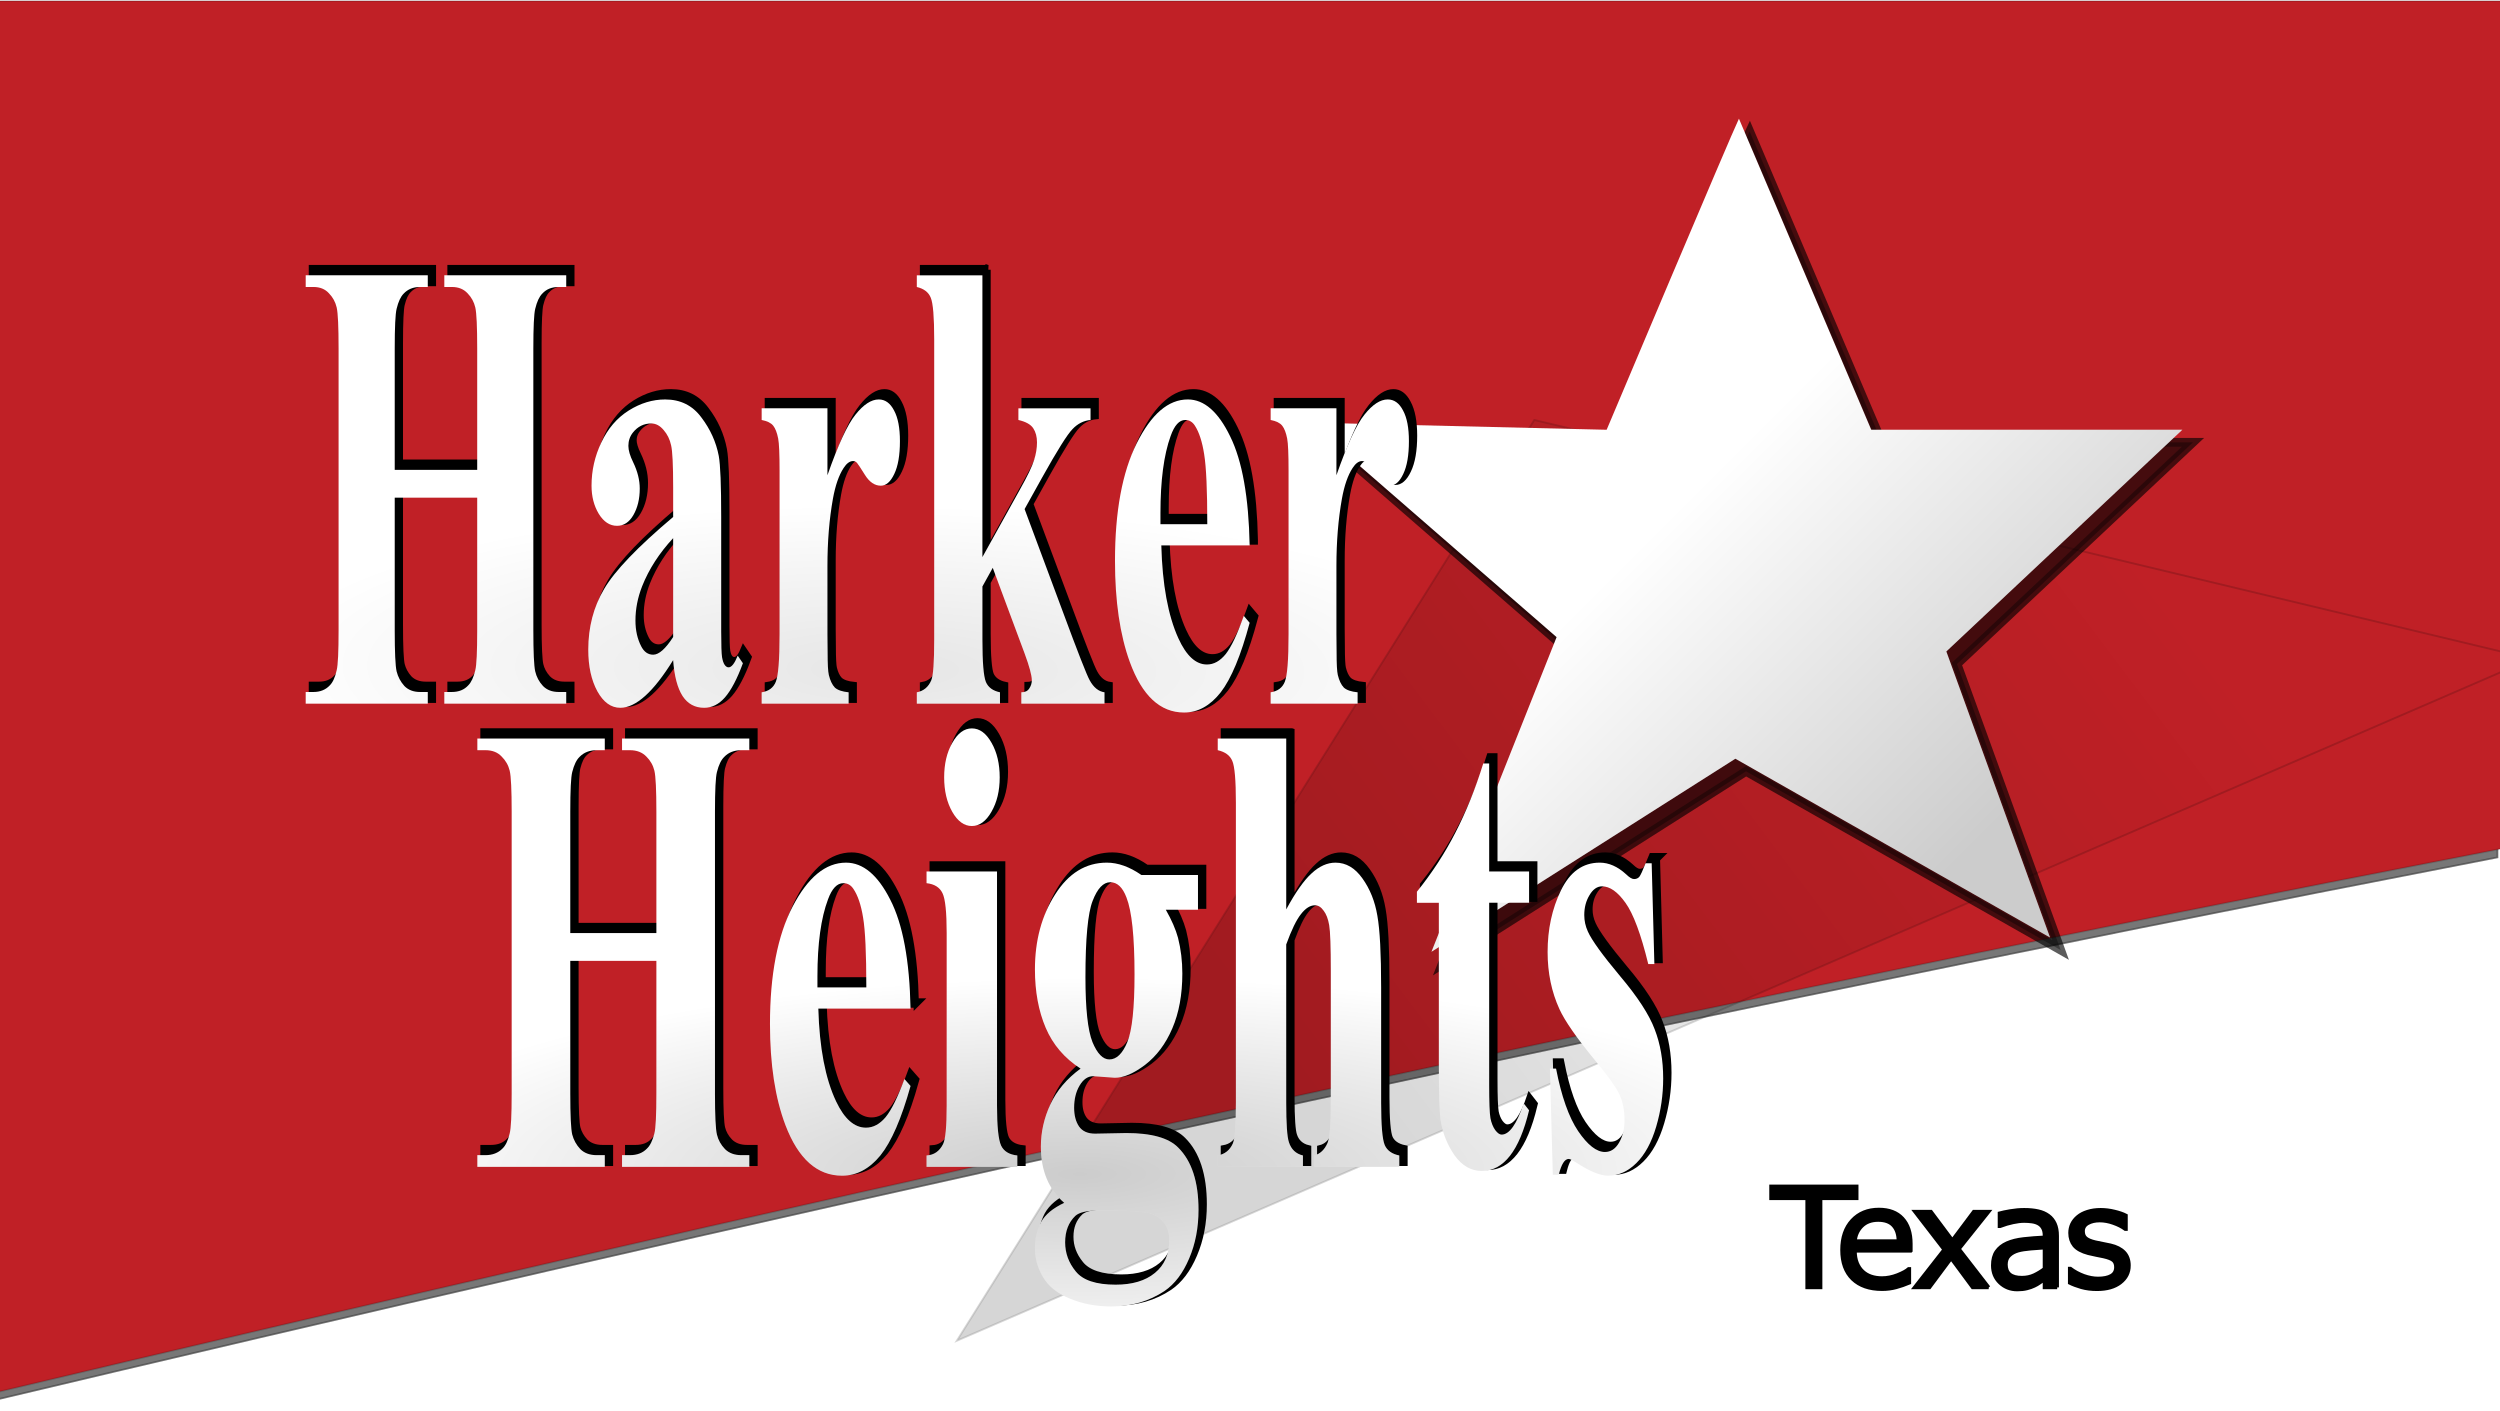 <?xml version="1.0" encoding="UTF-8" standalone="no"?>
<!-- Created with Inkscape (http://www.inkscape.org/) -->

<svg
   xmlns:osb="http://www.openswatchbook.org/uri/2009/osb"
   xmlns:dc="http://purl.org/dc/elements/1.1/"
   xmlns:cc="http://creativecommons.org/ns#"
   xmlns:rdf="http://www.w3.org/1999/02/22-rdf-syntax-ns#"
   xmlns:svg="http://www.w3.org/2000/svg"
   xmlns="http://www.w3.org/2000/svg"
   xmlns:xlink="http://www.w3.org/1999/xlink"
   xmlns:sodipodi="http://sodipodi.sourceforge.net/DTD/sodipodi-0.dtd"
   xmlns:inkscape="http://www.inkscape.org/namespaces/inkscape"
   width="1412.572"
   height="797.218"
   viewBox="0 0 1412.572 797.218"
   id="svg2"
   version="1.1"
   inkscape:version="0.91 r13725"
   sodipodi:docname="Flag of Harker Heights.svg">
  <defs
     id="defs4">
    <linearGradient
       id="linearGradient4284"
       inkscape:collect="always">
      <stop
         id="stop4286"
         offset="0"
         style="stop-color:#000000;stop-opacity:0.5" />
      <stop
         id="stop4288"
         offset="1"
         style="stop-color:#000000;stop-opacity:0;" />
    </linearGradient>
    <linearGradient
       id="linearGradient4271"
       osb:paint="solid">
      <stop
         style="stop-color:#000000;stop-opacity:1;"
         offset="0"
         id="stop4273" />
    </linearGradient>
    <linearGradient
       inkscape:collect="always"
       id="linearGradient4179">
      <stop
         style="stop-color:#000000;stop-opacity:1;"
         offset="0"
         id="stop4181" />
      <stop
         style="stop-color:#000000;stop-opacity:0;"
         offset="1"
         id="stop4183" />
    </linearGradient>
    <linearGradient
       inkscape:collect="always"
       xlink:href="#linearGradient4179"
       id="linearGradient4185"
       x1="-456.663"
       y1="403.583"
       x2="432.977"
       y2="403.583"
       gradientUnits="userSpaceOnUse" />
    <linearGradient
       inkscape:collect="always"
       xlink:href="#linearGradient4179"
       id="linearGradient4187"
       x1="-597.96"
       y1="176.472"
       x2="247.686"
       y2="176.472"
       gradientUnits="userSpaceOnUse" />
    <linearGradient
       inkscape:collect="always"
       xlink:href="#linearGradient4271"
       id="linearGradient4275"
       x1="-464.265"
       y1="403.583"
       x2="440.579"
       y2="403.583"
       gradientUnits="userSpaceOnUse" />
    <linearGradient
       inkscape:collect="always"
       xlink:href="#linearGradient4271"
       id="linearGradient4277"
       x1="-605.562"
       y1="176.472"
       x2="255.288"
       y2="176.472"
       gradientUnits="userSpaceOnUse" />
    <filter
       inkscape:collect="always"
       style="color-interpolation-filters:sRGB"
       id="filter4371"
       x="-0.018"
       width="1.036"
       y="-0.066"
       height="1.131">
      <feGaussianBlur
         inkscape:collect="always"
         stdDeviation="6.751"
         id="feGaussianBlur4373" />
    </filter>
    <filter
       inkscape:collect="always"
       style="color-interpolation-filters:sRGB"
       id="filter4375"
       x="-0.019"
       width="1.038"
       y="-0.089"
       height="1.178">
      <feGaussianBlur
         inkscape:collect="always"
         stdDeviation="6.751"
         id="feGaussianBlur4377" />
    </filter>
    <linearGradient
       inkscape:collect="always"
       xlink:href="#linearGradient4179"
       id="linearGradient4435"
       x1="84.972"
       y1="562.853"
       x2="496.26"
       y2="255.918"
       gradientUnits="userSpaceOnUse" />
    <filter
       inkscape:collect="always"
       style="color-interpolation-filters:sRGB"
       id="filter4489"
       x="-0.142"
       width="1.285"
       y="-0.173"
       height="1.345">
      <feGaussianBlur
         inkscape:collect="always"
         stdDeviation="34.865"
         id="feGaussianBlur4491" />
    </filter>
    <filter
       inkscape:collect="always"
       style="color-interpolation-filters:sRGB"
       id="filter4821"
       x="-0.059"
       width="1.117"
       y="-0.061"
       height="1.123">
      <feGaussianBlur
         inkscape:collect="always"
         stdDeviation="12.046"
         id="feGaussianBlur4823" />
    </filter>
    <filter
       inkscape:collect="always"
       style="color-interpolation-filters:sRGB"
       id="filter4829"
       x="-0.009"
       width="1.019"
       y="-0.017"
       height="1.033">
      <feGaussianBlur
         inkscape:collect="always"
         stdDeviation="5.519"
         id="feGaussianBlur4831" />
    </filter>
    <radialGradient
       inkscape:collect="always"
       xlink:href="#linearGradient4284"
       id="radialGradient3389"
       cx="-151.632"
       cy="623.978"
       fx="-151.632"
       fy="623.978"
       r="422.323"
       gradientTransform="matrix(1.14,0.005,-0.002,0.163,18.623,149.586)"
       gradientUnits="userSpaceOnUse" />
    <radialGradient
       inkscape:collect="always"
       xlink:href="#linearGradient4179"
       id="radialGradient4215"
       cx="979.039"
       cy="1056.957"
       fx="979.039"
       fy="1056.957"
       r="444.32"
       gradientTransform="matrix(-0.002,-0.189,1.265,-0.005,-1341.188,661.584)"
       gradientUnits="userSpaceOnUse" />
    <linearGradient
       inkscape:collect="always"
       xlink:href="#linearGradient4179"
       id="linearGradient4282"
       x1="130.635"
       y1="346.082"
       x2="-49.172"
       y2="166.274"
       gradientUnits="userSpaceOnUse"
       gradientTransform="translate(384.486,79.005)" />
    <radialGradient
       inkscape:collect="always"
       xlink:href="#linearGradient4284"
       id="radialGradient4536"
       gradientUnits="userSpaceOnUse"
       gradientTransform="matrix(1.14,0.005,-0.002,0.163,18.623,149.586)"
       cx="-151.632"
       cy="623.978"
       fx="-151.632"
       fy="623.978"
       r="422.323" />
    <radialGradient
       inkscape:collect="always"
       xlink:href="#linearGradient4284"
       id="radialGradient4538"
       gradientUnits="userSpaceOnUse"
       gradientTransform="matrix(1.14,0.005,-0.002,0.163,18.623,149.586)"
       cx="-151.632"
       cy="623.978"
       fx="-151.632"
       fy="623.978"
       r="422.323" />
    <radialGradient
       inkscape:collect="always"
       xlink:href="#linearGradient4284"
       id="radialGradient4540"
       gradientUnits="userSpaceOnUse"
       gradientTransform="matrix(1.14,0.005,-0.002,0.163,18.623,149.586)"
       cx="-151.632"
       cy="623.978"
       fx="-151.632"
       fy="623.978"
       r="422.323" />
    <radialGradient
       inkscape:collect="always"
       xlink:href="#linearGradient4284"
       id="radialGradient4542"
       gradientUnits="userSpaceOnUse"
       gradientTransform="matrix(1.14,0.005,-0.002,0.163,18.623,149.586)"
       cx="-151.632"
       cy="623.978"
       fx="-151.632"
       fy="623.978"
       r="422.323" />
    <radialGradient
       inkscape:collect="always"
       xlink:href="#linearGradient4284"
       id="radialGradient4544"
       gradientUnits="userSpaceOnUse"
       gradientTransform="matrix(1.14,0.005,-0.002,0.163,18.623,149.586)"
       cx="-151.632"
       cy="623.978"
       fx="-151.632"
       fy="623.978"
       r="422.323" />
    <radialGradient
       inkscape:collect="always"
       xlink:href="#linearGradient4284"
       id="radialGradient4546"
       gradientUnits="userSpaceOnUse"
       gradientTransform="matrix(1.14,0.005,-0.002,0.163,18.623,149.586)"
       cx="-151.632"
       cy="623.978"
       fx="-151.632"
       fy="623.978"
       r="422.323" />
    <radialGradient
       inkscape:collect="always"
       xlink:href="#linearGradient4179"
       id="radialGradient4548"
       gradientUnits="userSpaceOnUse"
       gradientTransform="matrix(-0.002,-0.189,1.265,-0.005,-1341.188,661.584)"
       cx="979.039"
       cy="1056.957"
       fx="979.039"
       fy="1056.957"
       r="444.32" />
    <radialGradient
       inkscape:collect="always"
       xlink:href="#linearGradient4179"
       id="radialGradient4550"
       gradientUnits="userSpaceOnUse"
       gradientTransform="matrix(-0.002,-0.189,1.265,-0.005,-1341.188,661.584)"
       cx="979.039"
       cy="1056.957"
       fx="979.039"
       fy="1056.957"
       r="444.32" />
    <radialGradient
       inkscape:collect="always"
       xlink:href="#linearGradient4179"
       id="radialGradient4552"
       gradientUnits="userSpaceOnUse"
       gradientTransform="matrix(-0.002,-0.189,1.265,-0.005,-1341.188,661.584)"
       cx="979.039"
       cy="1056.957"
       fx="979.039"
       fy="1056.957"
       r="444.32" />
    <radialGradient
       inkscape:collect="always"
       xlink:href="#linearGradient4179"
       id="radialGradient4554"
       gradientUnits="userSpaceOnUse"
       gradientTransform="matrix(-0.002,-0.189,1.265,-0.005,-1341.188,661.584)"
       cx="979.039"
       cy="1056.957"
       fx="979.039"
       fy="1056.957"
       r="444.32" />
    <radialGradient
       inkscape:collect="always"
       xlink:href="#linearGradient4179"
       id="radialGradient4556"
       gradientUnits="userSpaceOnUse"
       gradientTransform="matrix(-0.002,-0.189,1.265,-0.005,-1341.188,661.584)"
       cx="979.039"
       cy="1056.957"
       fx="979.039"
       fy="1056.957"
       r="444.32" />
    <radialGradient
       inkscape:collect="always"
       xlink:href="#linearGradient4179"
       id="radialGradient4558"
       gradientUnits="userSpaceOnUse"
       gradientTransform="matrix(-0.002,-0.189,1.265,-0.005,-1341.188,661.584)"
       cx="979.039"
       cy="1056.957"
       fx="979.039"
       fy="1056.957"
       r="444.32" />
    <radialGradient
       inkscape:collect="always"
       xlink:href="#linearGradient4179"
       id="radialGradient4560"
       gradientUnits="userSpaceOnUse"
       gradientTransform="matrix(-0.002,-0.189,1.265,-0.005,-1341.188,661.584)"
       cx="979.039"
       cy="1056.957"
       fx="979.039"
       fy="1056.957"
       r="444.32" />
  </defs>
  <sodipodi:namedview
     id="base"
     pagecolor="#ffffff"
     bordercolor="#666666"
     borderopacity="1.0"
     inkscape:pageopacity="0.0"
     inkscape:pageshadow="2"
     inkscape:zoom="0.70710678"
     inkscape:cx="809.42648"
     inkscape:cy="252.97316"
     inkscape:document-units="px"
     inkscape:current-layer="layer1"
     showgrid="false"
     showguides="false"
     inkscape:window-width="1920"
     inkscape:window-height="1137"
     inkscape:window-x="-8"
     inkscape:window-y="-8"
     inkscape:window-maximized="1"
     fit-margin-top="0"
     fit-margin-left="0"
     fit-margin-right="0"
     fit-margin-bottom="0"
     units="px" />
  <g
     inkscape:label="Base"
     inkscape:groupmode="layer"
     id="layer1"
     transform="translate(614.857,38.994)"
     style="display:inline">
    <rect
       style="opacity:1;fill:#ffffff;fill-opacity:1;stroke:none;stroke-width:5;stroke-miterlimit:4;stroke-dasharray:none;stroke-opacity:1"
       id="rect4534"
       width="1412.572"
       height="797.218"
       x="-614.857"
       y="-38.994" />
    <path
       inkscape:connector-curvature="0"
       style="opacity:0.73;fill:#000000;fill-opacity:1;fill-rule:evenodd;stroke:#000000;stroke-width:1px;stroke-linecap:butt;stroke-linejoin:miter;stroke-opacity:1;filter:url(#filter4829)"
       d="m -620.933,-32.508 0,796.082 C -200.437,661.49 247.665,558.205 790.639,450.796 l 0,-483.305 -1411.572,0 z"
       id="rect3347-4"
       transform="matrix(1.01,0,0,0.989,-2.284,-0.384)" />
    <path
       style="opacity:1;fill:#c02026;fill-opacity:1;fill-rule:evenodd;stroke:#000000;stroke-width:1px;stroke-linecap:butt;stroke-linejoin:miter;stroke-opacity:0.154"
       d="m -622.834,-38.467 0,787.584 C -198.099,648.123 254.519,545.94 802.967,439.679 l 0,-478.145 -1425.801,0 z"
       id="rect3347"
       inkscape:connector-curvature="0" />
    <path
       style="opacity:0.4;fill:url(#linearGradient4435);fill-opacity:1;fill-rule:evenodd;stroke:#000000;stroke-width:1px;stroke-linecap:butt;stroke-linejoin:miter;stroke-opacity:1;filter:url(#filter4489)"
       d="M 212.132,226.057 -88.893,710.931 731.946,351.844 Z"
       id="path4427"
       inkscape:connector-curvature="0"
       transform="matrix(1.084,0,0,1.073,22.135,-44.254)"
       sodipodi:nodetypes="cccc" />
    <g
       style="font-style:normal;font-weight:normal;font-size:78.533px;line-height:125%;font-family:sans-serif;letter-spacing:0px;word-spacing:0px;fill:#000000;fill-opacity:1;stroke:#000000;stroke-width:2;stroke-linecap:butt;stroke-linejoin:miter;stroke-miterlimit:4;stroke-dasharray:none;stroke-opacity:1"
       id="text3373"
       transform="translate(12,0)">
      <path
         d="m 422.231,638.09 -20.4,0 0,50.349 -7.593,0 0,-50.349 -20.4,0 0,-6.749 48.393,0 0,6.749 z"
         style="letter-spacing:-4px"
         id="path4319"
         inkscape:connector-curvature="0" />
      <path
         d="m 452.819,667.77 -31.559,0 q 0,3.95 1.189,6.902 1.189,2.914 3.259,4.793 1.994,1.841 4.717,2.761 2.761,0.92 6.059,0.92 4.371,0 8.781,-1.726 4.448,-1.764 6.327,-3.451 l 0.383,0 0,7.861 q -3.643,1.534 -7.439,2.569 -3.796,1.035 -7.976,1.035 -10.66,0 -16.642,-5.752 -5.982,-5.79 -5.982,-16.412 0,-10.507 5.714,-16.681 5.752,-6.174 15.108,-6.174 8.666,0 13.344,5.062 4.717,5.062 4.717,14.38 l 0,3.911 z m -7.017,-5.522 q -0.038,-5.675 -2.876,-8.781 -2.799,-3.106 -8.551,-3.106 -5.79,0 -9.241,3.413 -3.413,3.413 -3.873,8.475 l 24.542,0 z"
         style="letter-spacing:-4px"
         id="path4321"
         inkscape:connector-curvature="0" />
      <path
         d="m 496.828,688.439 -9.088,0 -12.156,-16.451 -12.232,16.451 -8.398,0 16.719,-21.359 -16.566,-21.474 9.088,0 12.079,16.182 12.117,-16.182 8.436,0 -16.834,21.09 16.834,21.742 z"
         style="letter-spacing:-4px"
         id="path4323"
         inkscape:connector-curvature="0" />
      <path
         d="m 535.508,688.439 -7.171,0 0,-4.563 q -0.959,0.652 -2.608,1.841 -1.611,1.15 -3.144,1.841 -1.802,0.882 -4.141,1.457 -2.339,0.614 -5.484,0.614 -5.79,0 -9.817,-3.835 -4.026,-3.835 -4.026,-9.778 0,-4.87 2.071,-7.861 2.109,-3.029 5.982,-4.755 3.911,-1.726 9.395,-2.339 5.484,-0.614 11.772,-0.92 l 0,-1.112 q 0,-2.454 -0.882,-4.065 -0.844,-1.611 -2.454,-2.531 -1.534,-0.882 -3.681,-1.189 -2.147,-0.307 -4.487,-0.307 -2.838,0 -6.327,0.767 -3.49,0.729 -7.209,2.147 l -0.383,0 0,-7.324 q 2.109,-0.575 6.097,-1.265 3.988,-0.69 7.861,-0.69 4.525,0 7.861,0.767 3.374,0.729 5.829,2.531 2.416,1.764 3.681,4.563 1.265,2.799 1.265,6.941 l 0,29.066 z m -7.171,-10.545 0,-11.926 q -3.298,0.192 -7.784,0.575 -4.448,0.383 -7.056,1.112 -3.106,0.882 -5.023,2.761 -1.917,1.841 -1.917,5.1 0,3.681 2.224,5.56 2.224,1.841 6.787,1.841 3.796,0 6.941,-1.457 3.144,-1.496 5.829,-3.566 z"
         style="letter-spacing:-4px"
         id="path4325"
         inkscape:connector-curvature="0" />
      <path
         d="m 576.066,676.091 q 0,5.867 -4.87,9.625 -4.832,3.758 -13.229,3.758 -4.755,0 -8.743,-1.112 -3.95,-1.15 -6.634,-2.493 l 0,-8.091 0.383,0 q 3.413,2.569 7.593,4.103 4.18,1.496 8.014,1.496 4.755,0 7.439,-1.534 2.684,-1.534 2.684,-4.832 0,-2.531 -1.457,-3.835 -1.457,-1.304 -5.599,-2.224 -1.534,-0.345 -4.026,-0.805 -2.454,-0.46 -4.487,-0.997 -5.637,-1.496 -8.014,-4.371 -2.339,-2.914 -2.339,-7.132 0,-2.646 1.074,-4.985 1.112,-2.339 3.336,-4.18 2.147,-1.802 5.445,-2.838 3.336,-1.074 7.439,-1.074 3.835,0 7.746,0.959 3.95,0.92 6.557,2.262 l 0,7.708 -0.383,0 q -2.761,-2.032 -6.711,-3.413 -3.95,-1.419 -7.746,-1.419 -3.95,0 -6.672,1.534 -2.723,1.496 -2.723,4.487 0,2.646 1.649,3.988 1.611,1.342 5.215,2.186 1.994,0.46 4.448,0.92 2.493,0.46 4.141,0.844 5.023,1.15 7.746,3.95 2.723,2.838 2.723,7.516 z"
         style="letter-spacing:-4px"
         id="path4327"
         inkscape:connector-curvature="0" />
    </g>
  </g>
  <g
     inkscape:groupmode="layer"
     id="layer7"
     inkscape:label="Star"
     style="display:inline"
     transform="translate(0,-5.6820243e-5)">
    <g
       inkscape:groupmode="layer"
       id="layer5"
       inkscape:label="Star shadow">
      <path
         style="opacity:0.8;fill:#000000;fill-opacity:1;fill-rule:evenodd;stroke:#000000;stroke-width:5;stroke-linecap:butt;stroke-linejoin:miter;stroke-miterlimit:4;stroke-dasharray:none;stroke-opacity:1;filter:url(#filter4821)"
         d="m 988.569,74.164 c -4.041,8.081 -74.751,175.767 -74.751,175.767 l -167.685,-4.041 139.401,121.218 -70.711,177.787 171.726,-109.096 177.787,101.015 -58.589,-161.624 133.34,-125.259 -175.767,0 z"
         id="path3377-6"
         inkscape:connector-curvature="0" />
    </g>
    <g
       inkscape:groupmode="layer"
       id="layer8"
       inkscape:label="Star fill"
       style="display:inline">
      <path
         transform="translate(614.857,38.994)"
         style="fill:#ffffff;fill-opacity:1;fill-rule:evenodd;stroke:none;stroke-width:1px;stroke-linecap:butt;stroke-linejoin:miter;stroke-opacity:1"
         d="m 367.696,28.068 c -4.041,8.081 -74.751,175.767 -74.751,175.767 l -167.685,-4.041 139.401,121.218 -70.711,177.787 171.726,-109.096 177.787,101.015 -58.589,-161.624 133.34,-125.259 -175.767,0 z"
         id="path3377"
         inkscape:connector-curvature="0" />
    </g>
    <g
       inkscape:groupmode="layer"
       id="layer6"
       inkscape:label="Star gradient"
       style="display:inline">
      <path
         transform="translate(614.857,38.994)"
         style="opacity:0.2;fill:url(#linearGradient4282);fill-opacity:1;fill-rule:evenodd;stroke:none;stroke-width:1px;stroke-linecap:butt;stroke-linejoin:miter;stroke-opacity:1"
         d="m 367.696,28.068 c -4.041,8.081 -74.751,175.767 -74.751,175.767 l -167.685,-4.041 139.401,121.218 -70.711,177.787 171.726,-109.096 177.787,101.015 -58.589,-161.624 133.34,-125.259 -175.767,0 z"
         id="path3377-3"
         inkscape:connector-curvature="0" />
    </g>
  </g>
  <g
     inkscape:groupmode="layer"
     id="layer9"
     inkscape:label="Text"
     style="display:inline"
     transform="translate(0,-5.6820243e-5)">
    <g
       inkscape:groupmode="layer"
       id="layer4"
       inkscape:label="Text shadow"
       style="display:inline">
      <g
         transform="matrix(0.738,0,0,1.354,616.857,36.994)"
         style="font-style:normal;font-weight:normal;font-size:269.992px;line-height:125%;font-family:sans-serif;letter-spacing:0px;word-spacing:0px;fill:#000000;fill-opacity:1;stroke:#000000;stroke-width:4;stroke-linecap:butt;stroke-linejoin:miter;stroke-miterlimit:4;stroke-dasharray:none;stroke-opacity:1;filter:url(#filter4375)"
         id="text3351">
        <path
           d="m -529.303,178.054 0,55.369 q 0,13.711 1.45,17.138 1.582,3.428 5.932,6.064 4.482,2.505 11.997,2.505 l 5.932,0 0,4.878 -93.469,0 0,-4.878 5.932,0 q 7.778,0 12.524,-2.768 3.428,-1.846 5.273,-6.328 1.45,-3.164 1.45,-16.611 l 0,-117.594 q 0,-13.711 -1.45,-17.138 -1.45,-3.428 -5.932,-5.932 -4.35,-2.637 -11.865,-2.637 l -5.932,0 0,-4.878 93.469,0 0,4.878 -5.932,0 q -7.778,0 -12.524,2.768 -3.428,1.846 -5.405,6.328 -1.45,3.164 -1.45,16.611 l 0,50.623 63.147,0 0,-50.623 q 0,-13.711 -1.45,-17.138 -1.45,-3.428 -5.932,-5.932 -4.482,-2.637 -11.997,-2.637 l -5.801,0 0,-4.878 93.337,0 0,4.878 -5.801,0 q -7.91,0 -12.524,2.768 -3.428,1.846 -5.405,6.328 -1.45,3.164 -1.45,16.611 l 0,117.594 q 0,13.711 1.45,17.138 1.45,3.428 5.932,6.064 4.482,2.505 11.997,2.505 l 5.801,0 0,4.878 -93.337,0 0,-4.878 5.801,0 q 7.91,0 12.524,-2.768 3.428,-1.846 5.405,-6.328 1.45,-3.164 1.45,-16.611 l 0,-55.369 -63.147,0 z"
           style="font-style:normal;font-variant:normal;font-weight:bold;font-stretch:normal;font-family:'Times New Roman';-inkscape-font-specification:'Times New Roman, Bold';fill:#000000;fill-opacity:1;stroke:#000000;stroke-width:4;stroke-miterlimit:4;stroke-dasharray:none;stroke-opacity:1"
           id="path4291"
           inkscape:connector-curvature="0" />
        <path
           d="m -316.131,245.816 q -22.543,19.907 -40.472,19.907 -10.547,0 -17.534,-6.855 -6.987,-6.987 -6.987,-17.402 0,-14.106 12.129,-25.312 12.129,-11.338 52.865,-30.058 l 0,-12.392 q 0,-13.974 -1.582,-17.534 -1.45,-3.691 -5.669,-6.328 -4.219,-2.768 -9.492,-2.768 -8.569,0 -14.106,3.823 -3.428,2.373 -3.428,5.537 0,2.768 3.691,6.855 5.01,5.669 5.01,10.942 0,6.46 -4.878,11.074 -4.746,4.482 -12.524,4.482 -8.305,0 -13.974,-5.01 -5.537,-5.01 -5.537,-11.733 0,-9.492 7.514,-18.061 7.514,-8.701 20.961,-13.315 13.447,-4.614 27.948,-4.614 17.534,0 27.685,7.514 10.283,7.383 13.315,16.083 1.846,5.537 1.846,25.444 l 0,47.855 q 0,8.437 0.659,10.678 0.659,2.109 1.977,3.164 1.318,1.055 3.032,1.055 3.428,0 6.987,-4.878 l 3.955,3.164 q -6.592,9.756 -13.711,14.238 -6.987,4.35 -15.952,4.35 -10.547,0 -16.479,-4.878 -5.932,-5.01 -7.251,-15.029 z m 0,-9.624 0,-41.263 q -15.952,9.36 -23.73,20.038 -5.141,7.119 -5.141,14.37 0,6.064 4.35,10.678 3.296,3.559 9.228,3.559 6.592,0 15.292,-7.383 z"
           style="font-style:normal;font-variant:normal;font-weight:bold;font-stretch:normal;font-family:'Times New Roman';-inkscape-font-specification:'Times New Roman, Bold';fill:#000000;fill-opacity:1;stroke:#000000;stroke-width:4;stroke-miterlimit:4;stroke-dasharray:none;stroke-opacity:1"
           id="path4293"
           inkscape:connector-curvature="0" />
        <path
           d="m -198.01,140.746 0,27.948 q 12.26,-19.116 21.489,-25.312 9.228,-6.328 17.797,-6.328 7.383,0 11.733,4.614 4.482,4.482 4.482,12.788 0,8.833 -4.35,13.711 -4.219,4.878 -10.283,4.878 -6.987,0 -12.129,-4.482 -5.141,-4.482 -6.064,-5.01 -1.318,-0.791 -3.032,-0.791 -3.823,0 -7.251,2.9 -5.405,4.482 -8.174,12.788 -4.219,12.788 -4.219,28.212 l 0,28.344 0.132,7.383 q 0,7.514 0.923,9.624 1.582,3.559 4.614,5.273 3.164,1.582 10.547,1.977 l 0,4.746 -66.575,0 0,-4.746 q 8.042,-0.659 10.81,-4.35 2.9,-3.823 2.9,-19.907 l 0,-68.157 q 0,-10.547 -1.055,-13.447 -1.318,-3.691 -3.823,-5.405 -2.505,-1.714 -8.833,-2.373 l 0,-4.878 50.36,0 z"
           style="font-style:normal;font-variant:normal;font-weight:bold;font-stretch:normal;font-family:'Times New Roman';-inkscape-font-specification:'Times New Roman, Bold';fill:#000000;fill-opacity:1;stroke:#000000;stroke-width:4;stroke-miterlimit:4;stroke-dasharray:none;stroke-opacity:1"
           id="path4295"
           inkscape:connector-curvature="0" />
        <path
           d="m -79.361,85.244 0,117.594 28.608,-28.08 q 8.833,-8.569 10.942,-12.392 2.241,-3.823 2.241,-7.383 0,-3.559 -2.9,-5.932 -2.9,-2.373 -11.338,-3.428 l 0,-4.878 55.238,0 0,4.878 q -7.91,0.396 -13.842,3.823 -5.932,3.296 -23.202,20.17 l -13.447,13.183 29.003,42.45 q 17.534,25.839 20.829,29.003 4.482,4.482 11.338,5.01 l 0,4.746 -63.675,0 0,-4.746 q 4.219,0 6.064,-1.582 1.977,-1.582 1.977,-3.428 0,-3.032 -5.537,-11.206 l -24.389,-35.726 -7.91,7.778 0,22.148 q 0,14.106 2.637,17.665 2.637,3.428 10.81,4.35 l 0,4.746 -63.675,0 0,-4.746 q 7.778,-0.791 11.074,-5.01 2.241,-2.9 2.241,-17.006 l 0,-125.24 q 0,-13.974 -2.637,-17.402 -2.505,-3.428 -10.678,-4.482 l 0,-4.878 50.228,0 z"
           style="font-style:normal;font-variant:normal;font-weight:bold;font-stretch:normal;font-family:'Times New Roman';-inkscape-font-specification:'Times New Roman, Bold';fill:#000000;fill-opacity:1;stroke:#000000;stroke-width:4;stroke-miterlimit:4;stroke-dasharray:none;stroke-opacity:1"
           id="path4297"
           inkscape:connector-curvature="0" />
        <path
           d="m 125.242,197.961 -67.63,0 q 1.186,24.521 13.051,38.759 9.096,10.942 21.884,10.942 7.91,0 14.37,-4.35 6.46,-4.482 13.842,-15.952 l 4.482,2.9 q -10.019,20.434 -22.148,29.003 -12.129,8.437 -28.08,8.437 -27.421,0 -41.527,-21.093 -11.338,-17.006 -11.338,-42.186 0,-30.849 16.611,-49.041 16.743,-18.325 39.154,-18.325 18.72,0 32.431,15.424 13.842,15.292 14.897,45.482 z m -32.431,-8.833 q 0,-21.225 -2.373,-29.135 -2.241,-7.91 -7.119,-11.997 -2.768,-2.373 -7.383,-2.373 -6.855,0 -11.206,6.723 -7.778,11.733 -7.778,32.167 l 0,4.614 35.858,0 z"
           style="font-style:normal;font-variant:normal;font-weight:bold;font-stretch:normal;font-family:'Times New Roman';-inkscape-font-specification:'Times New Roman, Bold';fill:#000000;fill-opacity:1;stroke:#000000;stroke-width:4;stroke-miterlimit:4;stroke-dasharray:none;stroke-opacity:1"
           id="path4299"
           inkscape:connector-curvature="0" />
        <path
           d="m 191.685,140.746 0,27.948 q 12.26,-19.116 21.489,-25.312 9.228,-6.328 17.797,-6.328 7.383,0 11.733,4.614 4.482,4.482 4.482,12.788 0,8.833 -4.35,13.711 -4.219,4.878 -10.283,4.878 -6.987,0 -12.129,-4.482 -5.141,-4.482 -6.064,-5.01 -1.318,-0.791 -3.032,-0.791 -3.823,0 -7.251,2.9 -5.405,4.482 -8.174,12.788 -4.219,12.788 -4.219,28.212 l 0,28.344 0.132,7.383 q 0,7.514 0.923,9.624 1.582,3.559 4.614,5.273 3.164,1.582 10.547,1.977 l 0,4.746 -66.575,0 0,-4.746 q 8.042,-0.659 10.81,-4.35 2.9,-3.823 2.9,-19.907 l 0,-68.157 q 0,-10.547 -1.055,-13.447 -1.318,-3.691 -3.823,-5.405 -2.505,-1.714 -8.833,-2.373 l 0,-4.878 50.36,0 z"
           style="font-style:normal;font-variant:normal;font-weight:bold;font-stretch:normal;font-family:'Times New Roman';-inkscape-font-specification:'Times New Roman, Bold';fill:#000000;fill-opacity:1;stroke:#000000;stroke-width:4;stroke-miterlimit:4;stroke-dasharray:none;stroke-opacity:1"
           id="path4301"
           inkscape:connector-curvature="0" />
      </g>
      <g
         transform="matrix(0.754,0,0,1.325,616.857,36.994)"
         style="font-style:normal;font-weight:normal;font-size:275.873px;line-height:125%;font-family:sans-serif;letter-spacing:0px;word-spacing:0px;fill:#000000;fill-opacity:1;stroke:#000000;stroke-width:4;stroke-linecap:butt;stroke-linejoin:miter;stroke-miterlimit:4;stroke-dasharray:none;stroke-opacity:1;filter:url(#filter4371)"
         id="text3351-4">
        <path
           d="m -386.522,379.471 0,56.576 q 0,14.009 1.482,17.511 1.616,3.502 6.062,6.196 4.58,2.559 12.258,2.559 l 6.062,0 0,4.984 -95.505,0 0,-4.984 6.062,0 q 7.948,0 12.797,-2.829 3.502,-1.886 5.388,-6.466 1.482,-3.233 1.482,-16.973 l 0,-120.156 q 0,-14.009 -1.482,-17.511 -1.482,-3.502 -6.062,-6.062 -4.445,-2.694 -12.123,-2.694 l -6.062,0 0,-4.984 95.505,0 0,4.984 -6.062,0 q -7.948,0 -12.797,2.829 -3.502,1.886 -5.523,6.466 -1.482,3.233 -1.482,16.973 l 0,51.726 64.523,0 0,-51.726 q 0,-14.009 -1.482,-17.511 -1.482,-3.502 -6.062,-6.062 -4.58,-2.694 -12.258,-2.694 l -5.927,0 0,-4.984 95.37,0 0,4.984 -5.927,0 q -8.082,0 -12.797,2.829 -3.502,1.886 -5.523,6.466 -1.482,3.233 -1.482,16.973 l 0,120.156 q 0,14.009 1.482,17.511 1.482,3.502 6.062,6.196 4.58,2.559 12.258,2.559 l 5.927,0 0,4.984 -95.37,0 0,-4.984 5.927,0 q 8.082,0 12.797,-2.829 3.502,-1.886 5.523,-6.466 1.482,-3.233 1.482,-16.973 l 0,-56.576 -64.523,0 z"
           style="font-style:normal;font-variant:normal;font-weight:bold;font-stretch:normal;font-family:'Times New Roman';-inkscape-font-specification:'Times New Roman, Bold';fill:#000000;fill-opacity:1;stroke:#000000;stroke-width:4;stroke-miterlimit:4;stroke-dasharray:none;stroke-opacity:1"
           id="path4304"
           inkscape:connector-curvature="0" />
        <path
           d="m -131.527,399.811 -69.103,0 q 1.212,25.055 13.336,39.603 9.295,11.18 22.361,11.18 8.082,0 14.683,-4.445 6.6,-4.58 14.144,-16.299 l 4.58,2.963 q -10.237,20.879 -22.63,29.635 -12.393,8.621 -28.692,8.621 -28.018,0 -42.432,-21.553 -11.585,-17.377 -11.585,-43.105 0,-31.521 16.973,-50.11 17.107,-18.724 40.007,-18.724 19.128,0 33.137,15.76 14.144,15.626 15.222,46.473 z m -33.137,-9.025 q 0,-21.687 -2.425,-29.77 -2.29,-8.082 -7.274,-12.258 -2.829,-2.425 -7.543,-2.425 -7.005,0 -11.45,6.87 -7.948,11.989 -7.948,32.868 l 0,4.715 36.639,0 z"
           style="font-style:normal;font-variant:normal;font-weight:bold;font-stretch:normal;font-family:'Times New Roman';-inkscape-font-specification:'Times New Roman, Bold';fill:#000000;fill-opacity:1;stroke:#000000;stroke-width:4;stroke-miterlimit:4;stroke-dasharray:none;stroke-opacity:1"
           id="path4306"
           inkscape:connector-curvature="0" />
        <path
           d="m -85.593,280.329 q 8.756,0 14.817,6.196 6.062,6.062 6.062,14.683 0,8.621 -6.196,14.683 -6.062,6.062 -14.683,6.062 -8.621,0 -14.683,-6.062 -6.062,-6.062 -6.062,-14.683 0,-8.621 6.062,-14.683 6.062,-6.196 14.683,-6.196 z m 18.859,61.021 0,99.816 q 0,13.336 3.098,17.107 3.098,3.637 12.123,4.176 l 0,4.849 -68.025,0 0,-4.849 q 8.352,-0.269 12.393,-4.849 2.694,-3.098 2.694,-16.434 l 0,-73.548 q 0,-13.336 -3.098,-16.973 -3.098,-3.772 -11.989,-4.311 l 0,-4.984 52.804,0 z"
           style="font-style:normal;font-variant:normal;font-weight:bold;font-stretch:normal;font-family:'Times New Roman';-inkscape-font-specification:'Times New Roman, Bold';fill:#000000;fill-opacity:1;stroke:#000000;stroke-width:4;stroke-miterlimit:4;stroke-dasharray:none;stroke-opacity:1"
           id="path4308"
           inkscape:connector-curvature="0" />
        <path
           d="m 41.432,342.831 42.432,0 0,14.817 -24.112,0 q 6.6,6.6 9.16,11.989 3.233,7.274 3.233,15.222 0,13.47 -7.543,23.438 -7.409,9.833 -20.34,15.491 -12.797,5.523 -22.765,5.523 -0.808,0 -16.164,-0.674 -6.062,0 -10.237,4.041 -4.041,3.906 -4.041,9.429 0,4.849 3.637,7.948 3.772,3.098 12.123,3.098 l 23.304,-0.269 q 28.288,0 38.929,6.196 15.222,8.621 15.222,26.537 0,11.45 -7.005,20.744 -7.005,9.429 -18.454,13.874 -17.377,6.6 -40.007,6.6 -16.973,0 -30.982,-3.368 -14.009,-3.233 -20.071,-9.16 -6.062,-5.792 -6.062,-12.258 0,-6.196 4.58,-11.18 4.715,-4.849 17.377,-8.217 -17.511,-8.621 -17.511,-23.977 0,-9.295 7.139,-18.05 7.139,-8.756 22.63,-15.222 -18.05,-6.6 -26.133,-17.377 -8.082,-10.776 -8.082,-24.92 0,-18.454 15.087,-31.925 15.087,-13.605 38.795,-13.605 12.527,0 25.863,5.253 z m -23.304,3.098 q -7.813,0 -13.201,7.948 -5.388,7.813 -5.388,32.598 0,20.071 5.253,27.614 5.388,7.409 12.662,7.409 8.082,0 13.47,-7.409 5.388,-7.409 5.388,-28.827 0,-24.112 -6.062,-32.868 -4.311,-6.466 -12.123,-6.466 z m -7.948,139.957 q -13.74,0 -18.185,2.29 -7.678,4.176 -7.678,11.315 0,6.87 7.948,12.393 7.948,5.658 29.904,5.658 18.724,0 29.365,-4.984 10.776,-4.984 10.776,-14.009 0,-3.368 -2.021,-5.658 -3.637,-4.041 -11.046,-5.523 -7.274,-1.482 -39.064,-1.482 z"
           style="font-style:normal;font-variant:normal;font-weight:bold;font-stretch:normal;font-family:'Times New Roman';-inkscape-font-specification:'Times New Roman, Bold';fill:#000000;fill-opacity:1;stroke:#000000;stroke-width:4;stroke-miterlimit:4;stroke-dasharray:none;stroke-opacity:1"
           id="path4310"
           inkscape:connector-curvature="0" />
        <path
           d="m 150.004,284.639 0,72.875 q 10.372,-10.911 18.993,-15.356 8.621,-4.58 17.916,-4.58 11.854,0 20.206,6.735 8.486,6.735 11.18,15.895 2.829,9.025 2.829,30.578 l 0,49.167 q 0,14.413 2.694,18.05 2.694,3.502 10.911,4.445 l 0,4.849 -63.85,0 0,-4.849 q 6.735,-0.943 10.103,-5.388 2.425,-3.502 2.425,-17.107 l 0,-56.171 q 0,-15.626 -1.212,-19.532 -1.212,-4.041 -4.176,-6.196 -2.829,-2.29 -6.466,-2.29 -5.388,0 -10.507,3.772 -5.119,3.637 -11.046,12.932 l 0,67.487 q 0,13.47 2.021,16.838 2.559,4.58 10.507,5.658 l 0,4.849 -63.85,0 0,-4.849 q 7.948,-0.808 11.315,-5.119 2.29,-2.963 2.29,-17.377 l 0,-127.969 q 0,-14.279 -2.694,-17.781 -2.559,-3.502 -10.911,-4.58 l 0,-4.984 51.322,0 z"
           style="font-style:normal;font-variant:normal;font-weight:bold;font-stretch:normal;font-family:'Times New Roman';-inkscape-font-specification:'Times New Roman, Bold';fill:#000000;fill-opacity:1;stroke:#000000;stroke-width:4;stroke-miterlimit:4;stroke-dasharray:none;stroke-opacity:1"
           id="path4312"
           inkscape:connector-curvature="0" />
        <path
           d="m 302.084,295.281 0,46.069 29.904,0 0,13.336 -29.904,0 0,77.724 q 0,10.911 0.943,14.144 1.078,3.098 3.637,5.119 2.559,1.886 4.715,1.886 8.756,0 16.569,-13.336 l 4.041,2.963 q -10.911,25.863 -35.427,25.863 -11.989,0 -20.34,-6.6 -8.217,-6.735 -10.507,-14.952 -1.347,-4.58 -1.347,-24.785 l 0,-68.025 -16.434,0 0,-4.715 q 16.973,-11.989 28.827,-25.19 11.989,-13.201 20.879,-29.5 l 4.445,0 z"
           style="font-style:normal;font-variant:normal;font-weight:bold;font-stretch:normal;font-family:'Times New Roman';-inkscape-font-specification:'Times New Roman, Bold';fill:#000000;fill-opacity:1;stroke:#000000;stroke-width:4;stroke-miterlimit:4;stroke-dasharray:none;stroke-opacity:1"
           id="path4314"
           inkscape:connector-curvature="0" />
        <path
           d="m 423.856,337.847 2.021,42.971 -4.58,0 q -8.217,-19.128 -17.107,-26.133 -8.756,-7.005 -17.511,-7.005 -5.523,0 -9.429,3.772 -3.906,3.637 -3.906,8.486 0,3.637 2.694,7.005 4.311,5.523 24.112,18.993 19.801,13.336 25.998,22.765 6.331,9.295 6.331,20.879 0,10.507 -5.253,20.61 -5.253,10.103 -14.817,15.491 -9.564,5.388 -21.148,5.388 -9.025,0 -24.112,-5.658 -4.041,-1.482 -5.523,-1.482 -4.445,0 -7.409,6.735 l -4.445,0 -2.155,-45.26 4.58,0 q 6.062,17.781 16.569,26.671 10.642,8.89 20.071,8.89 6.466,0 10.507,-3.906 4.176,-4.041 4.176,-9.699 0,-6.466 -4.041,-11.18 -4.041,-4.715 -18.05,-14.279 -20.61,-14.279 -26.671,-21.822 -8.89,-11.046 -8.89,-24.381 0,-14.548 9.968,-26.267 10.103,-11.854 29.096,-11.854 10.237,0 19.801,4.984 3.637,2.021 5.927,2.021 2.425,0 3.906,-0.943 1.482,-1.078 4.715,-5.792 l 4.58,0 z"
           style="font-style:normal;font-variant:normal;font-weight:bold;font-stretch:normal;font-family:'Times New Roman';-inkscape-font-specification:'Times New Roman, Bold';fill:#000000;fill-opacity:1;stroke:#000000;stroke-width:4;stroke-miterlimit:4;stroke-dasharray:none;stroke-opacity:1"
           id="path4316"
           inkscape:connector-curvature="0" />
      </g>
    </g>
    <g
       inkscape:groupmode="layer"
       id="layer3"
       inkscape:label="Text fill"
       style="display:inline">
      <g
         transform="matrix(0.738,0,0,1.354,614.857,38.994)"
         style="font-style:normal;font-weight:normal;font-size:269.992px;line-height:125%;font-family:sans-serif;letter-spacing:0px;word-spacing:0px;fill:#ffffff;fill-opacity:1;stroke:none;stroke-width:4;stroke-linecap:butt;stroke-linejoin:miter;stroke-miterlimit:4;stroke-dasharray:none;stroke-opacity:1"
         id="text3351-0">
        <path
           d="m -530.93,178.893 0,55.369 q 0,13.711 1.45,17.138 1.582,3.428 5.932,6.064 4.482,2.505 11.997,2.505 l 5.932,0 0,4.878 -93.469,0 0,-4.878 5.932,0 q 7.778,0 12.524,-2.768 3.428,-1.846 5.273,-6.328 1.45,-3.164 1.45,-16.611 l 0,-117.594 q 0,-13.711 -1.45,-17.138 -1.45,-3.428 -5.932,-5.932 -4.35,-2.637 -11.865,-2.637 l -5.932,0 0,-4.878 93.469,0 0,4.878 -5.932,0 q -7.778,0 -12.524,2.768 -3.428,1.846 -5.405,6.328 -1.45,3.164 -1.45,16.611 l 0,50.623 63.147,0 0,-50.623 q 0,-13.711 -1.45,-17.138 -1.45,-3.428 -5.932,-5.932 -4.482,-2.637 -11.997,-2.637 l -5.801,0 0,-4.878 93.337,0 0,4.878 -5.801,0 q -7.91,0 -12.524,2.768 -3.428,1.846 -5.405,6.328 -1.45,3.164 -1.45,16.611 l 0,117.594 q 0,13.711 1.45,17.138 1.45,3.428 5.932,6.064 4.482,2.505 11.997,2.505 l 5.801,0 0,4.878 -93.337,0 0,-4.878 5.801,0 q 7.91,0 12.524,-2.768 3.428,-1.846 5.405,-6.328 1.45,-3.164 1.45,-16.611 l 0,-55.369 -63.147,0 z"
           style="font-style:normal;font-variant:normal;font-weight:bold;font-stretch:normal;font-family:'Times New Roman';-inkscape-font-specification:'Times New Roman, Bold';fill:#ffffff;fill-opacity:1;stroke:none;stroke-width:4;stroke-miterlimit:4;stroke-dasharray:none;stroke-opacity:1"
           id="path4330"
           inkscape:connector-curvature="0" />
        <path
           d="m -317.758,246.655 q -22.543,19.907 -40.472,19.907 -10.547,0 -17.534,-6.855 -6.987,-6.987 -6.987,-17.402 0,-14.106 12.129,-25.312 12.129,-11.338 52.865,-30.058 l 0,-12.392 q 0,-13.974 -1.582,-17.534 -1.45,-3.691 -5.669,-6.328 -4.219,-2.768 -9.492,-2.768 -8.569,0 -14.106,3.823 -3.428,2.373 -3.428,5.537 0,2.768 3.691,6.855 5.01,5.669 5.01,10.942 0,6.46 -4.878,11.074 -4.746,4.482 -12.524,4.482 -8.305,0 -13.974,-5.01 -5.537,-5.01 -5.537,-11.733 0,-9.492 7.514,-18.061 7.514,-8.701 20.961,-13.315 13.447,-4.614 27.948,-4.614 17.534,0 27.685,7.514 10.283,7.383 13.315,16.083 1.846,5.537 1.846,25.444 l 0,47.855 q 0,8.437 0.659,10.678 0.659,2.109 1.977,3.164 1.318,1.055 3.032,1.055 3.428,0 6.987,-4.878 l 3.955,3.164 q -6.592,9.756 -13.711,14.238 -6.987,4.35 -15.952,4.35 -10.547,0 -16.479,-4.878 -5.932,-5.01 -7.251,-15.029 z m 0,-9.624 0,-41.263 q -15.952,9.36 -23.73,20.038 -5.141,7.119 -5.141,14.37 0,6.064 4.35,10.678 3.296,3.559 9.228,3.559 6.592,0 15.292,-7.383 z"
           style="font-style:normal;font-variant:normal;font-weight:bold;font-stretch:normal;font-family:'Times New Roman';-inkscape-font-specification:'Times New Roman, Bold';fill:#ffffff;fill-opacity:1;stroke:none;stroke-width:4;stroke-miterlimit:4;stroke-dasharray:none;stroke-opacity:1"
           id="path4332"
           inkscape:connector-curvature="0" />
        <path
           d="m -199.637,141.585 0,27.948 q 12.26,-19.116 21.489,-25.312 9.228,-6.328 17.797,-6.328 7.383,0 11.733,4.614 4.482,4.482 4.482,12.788 0,8.833 -4.35,13.711 -4.219,4.878 -10.283,4.878 -6.987,0 -12.129,-4.482 -5.141,-4.482 -6.064,-5.01 -1.318,-0.791 -3.032,-0.791 -3.823,0 -7.251,2.9 -5.405,4.482 -8.174,12.788 -4.219,12.788 -4.219,28.212 l 0,28.344 0.132,7.383 q 0,7.514 0.923,9.624 1.582,3.559 4.614,5.273 3.164,1.582 10.547,1.977 l 0,4.746 -66.575,0 0,-4.746 q 8.042,-0.659 10.81,-4.35 2.9,-3.823 2.9,-19.907 l 0,-68.157 q 0,-10.547 -1.055,-13.447 -1.318,-3.691 -3.823,-5.405 -2.505,-1.714 -8.833,-2.373 l 0,-4.878 50.36,0 z"
           style="font-style:normal;font-variant:normal;font-weight:bold;font-stretch:normal;font-family:'Times New Roman';-inkscape-font-specification:'Times New Roman, Bold';fill:#ffffff;fill-opacity:1;stroke:none;stroke-width:4;stroke-miterlimit:4;stroke-dasharray:none;stroke-opacity:1"
           id="path4334"
           inkscape:connector-curvature="0" />
        <path
           d="m -80.988,86.083 0,117.594 28.608,-28.08 q 8.833,-8.569 10.942,-12.392 2.241,-3.823 2.241,-7.383 0,-3.559 -2.9,-5.932 -2.9,-2.373 -11.338,-3.428 l 0,-4.878 55.238,0 0,4.878 q -7.91,0.396 -13.842,3.823 -5.932,3.296 -23.202,20.17 l -13.447,13.183 29.003,42.45 q 17.534,25.839 20.829,29.003 4.482,4.482 11.338,5.01 l 0,4.746 -63.675,0 0,-4.746 q 4.219,0 6.064,-1.582 1.977,-1.582 1.977,-3.428 0,-3.032 -5.537,-11.206 l -24.389,-35.726 -7.91,7.778 0,22.148 q 0,14.106 2.637,17.665 2.637,3.428 10.81,4.35 l 0,4.746 -63.675,0 0,-4.746 q 7.778,-0.791 11.074,-5.01 2.241,-2.9 2.241,-17.006 l 0,-125.24 q 0,-13.974 -2.637,-17.402 -2.505,-3.428 -10.678,-4.482 l 0,-4.878 50.228,0 z"
           style="font-style:normal;font-variant:normal;font-weight:bold;font-stretch:normal;font-family:'Times New Roman';-inkscape-font-specification:'Times New Roman, Bold';fill:#ffffff;fill-opacity:1;stroke:none;stroke-width:4;stroke-miterlimit:4;stroke-dasharray:none;stroke-opacity:1"
           id="path4336"
           inkscape:connector-curvature="0" />
        <path
           d="m 123.615,198.8 -67.63,0 q 1.186,24.521 13.051,38.759 9.096,10.942 21.884,10.942 7.91,0 14.37,-4.35 6.46,-4.482 13.842,-15.952 l 4.482,2.9 q -10.019,20.434 -22.148,29.003 -12.129,8.437 -28.08,8.437 -27.421,0 -41.527,-21.093 -11.338,-17.006 -11.338,-42.186 0,-30.849 16.611,-49.041 16.743,-18.325 39.154,-18.325 18.72,0 32.431,15.424 13.842,15.292 14.897,45.482 z m -32.431,-8.833 q 0,-21.225 -2.373,-29.135 -2.241,-7.91 -7.119,-11.997 -2.768,-2.373 -7.383,-2.373 -6.855,0 -11.206,6.723 -7.778,11.733 -7.778,32.167 l 0,4.614 35.858,0 z"
           style="font-style:normal;font-variant:normal;font-weight:bold;font-stretch:normal;font-family:'Times New Roman';-inkscape-font-specification:'Times New Roman, Bold';fill:#ffffff;fill-opacity:1;stroke:none;stroke-width:4;stroke-miterlimit:4;stroke-dasharray:none;stroke-opacity:1"
           id="path4338"
           inkscape:connector-curvature="0" />
        <path
           d="m 190.058,141.585 0,27.948 q 12.26,-19.116 21.489,-25.312 9.228,-6.328 17.797,-6.328 7.383,0 11.733,4.614 4.482,4.482 4.482,12.788 0,8.833 -4.35,13.711 -4.219,4.878 -10.283,4.878 -6.987,0 -12.129,-4.482 -5.141,-4.482 -6.064,-5.01 -1.318,-0.791 -3.032,-0.791 -3.823,0 -7.251,2.9 -5.405,4.482 -8.174,12.788 -4.219,12.788 -4.219,28.212 l 0,28.344 0.132,7.383 q 0,7.514 0.923,9.624 1.582,3.559 4.614,5.273 3.164,1.582 10.547,1.977 l 0,4.746 -66.575,0 0,-4.746 q 8.042,-0.659 10.81,-4.35 2.9,-3.823 2.9,-19.907 l 0,-68.157 q 0,-10.547 -1.055,-13.447 -1.318,-3.691 -3.823,-5.405 -2.505,-1.714 -8.833,-2.373 l 0,-4.878 50.36,0 z"
           style="font-style:normal;font-variant:normal;font-weight:bold;font-stretch:normal;font-family:'Times New Roman';-inkscape-font-specification:'Times New Roman, Bold';fill:#ffffff;fill-opacity:1;stroke:none;stroke-width:4;stroke-miterlimit:4;stroke-dasharray:none;stroke-opacity:1"
           id="path4340"
           inkscape:connector-curvature="0" />
      </g>
      <g
         transform="matrix(0.754,0,0,1.325,614.857,38.994)"
         style="font-style:normal;font-weight:normal;font-size:275.873px;line-height:125%;font-family:sans-serif;letter-spacing:0px;word-spacing:0px;fill:#ffffff;fill-opacity:1;stroke:none;stroke-width:4;stroke-linecap:butt;stroke-linejoin:miter;stroke-miterlimit:4;stroke-dasharray:none;stroke-opacity:1"
         id="text3351-4-5">
        <path
           d="m -388.114,380.328 0,56.576 q 0,14.009 1.482,17.511 1.616,3.502 6.062,6.196 4.58,2.559 12.258,2.559 l 6.062,0 0,4.984 -95.505,0 0,-4.984 6.062,0 q 7.948,0 12.797,-2.829 3.502,-1.886 5.388,-6.466 1.482,-3.233 1.482,-16.973 l 0,-120.156 q 0,-14.009 -1.482,-17.511 -1.482,-3.502 -6.062,-6.062 -4.445,-2.694 -12.123,-2.694 l -6.062,0 0,-4.984 95.505,0 0,4.984 -6.062,0 q -7.948,0 -12.797,2.829 -3.502,1.886 -5.523,6.466 -1.482,3.233 -1.482,16.973 l 0,51.726 64.523,0 0,-51.726 q 0,-14.009 -1.482,-17.511 -1.482,-3.502 -6.062,-6.062 -4.58,-2.694 -12.258,-2.694 l -5.927,0 0,-4.984 95.37,0 0,4.984 -5.927,0 q -8.082,0 -12.797,2.829 -3.502,1.886 -5.523,6.466 -1.482,3.233 -1.482,16.973 l 0,120.156 q 0,14.009 1.482,17.511 1.482,3.502 6.062,6.196 4.58,2.559 12.258,2.559 l 5.927,0 0,4.984 -95.37,0 0,-4.984 5.927,0 q 8.082,0 12.797,-2.829 3.502,-1.886 5.523,-6.466 1.482,-3.233 1.482,-16.973 l 0,-56.576 -64.523,0 z"
           style="font-style:normal;font-variant:normal;font-weight:bold;font-stretch:normal;font-family:'Times New Roman';-inkscape-font-specification:'Times New Roman, Bold';fill:#ffffff;fill-opacity:1;stroke:none;stroke-width:4;stroke-miterlimit:4;stroke-dasharray:none;stroke-opacity:1"
           id="path4343"
           inkscape:connector-curvature="0" />
        <path
           d="m -133.12,400.668 -69.103,0 q 1.212,25.055 13.336,39.603 9.295,11.18 22.361,11.18 8.082,0 14.683,-4.445 6.6,-4.58 14.144,-16.299 l 4.58,2.963 q -10.237,20.879 -22.63,29.635 -12.393,8.621 -28.692,8.621 -28.018,0 -42.432,-21.553 -11.585,-17.377 -11.585,-43.105 0,-31.521 16.973,-50.11 17.107,-18.724 40.007,-18.724 19.128,0 33.137,15.76 14.144,15.626 15.222,46.473 z m -33.137,-9.025 q 0,-21.687 -2.425,-29.77 -2.29,-8.082 -7.274,-12.258 -2.829,-2.425 -7.543,-2.425 -7.005,0 -11.45,6.87 -7.948,11.989 -7.948,32.868 l 0,4.715 36.639,0 z"
           style="font-style:normal;font-variant:normal;font-weight:bold;font-stretch:normal;font-family:'Times New Roman';-inkscape-font-specification:'Times New Roman, Bold';fill:#ffffff;fill-opacity:1;stroke:none;stroke-width:4;stroke-miterlimit:4;stroke-dasharray:none;stroke-opacity:1"
           id="path4345"
           inkscape:connector-curvature="0" />
        <path
           d="m -87.186,281.186 q 8.756,0 14.817,6.196 6.062,6.062 6.062,14.683 0,8.621 -6.196,14.683 -6.062,6.062 -14.683,6.062 -8.621,0 -14.683,-6.062 -6.062,-6.062 -6.062,-14.683 0,-8.621 6.062,-14.683 6.062,-6.196 14.683,-6.196 z m 18.859,61.021 0,99.816 q 0,13.336 3.098,17.107 3.098,3.637 12.123,4.176 l 0,4.849 -68.025,0 0,-4.849 q 8.352,-0.269 12.393,-4.849 2.694,-3.098 2.694,-16.434 l 0,-73.548 q 0,-13.336 -3.098,-16.973 -3.098,-3.772 -11.989,-4.311 l 0,-4.984 52.804,0 z"
           style="font-style:normal;font-variant:normal;font-weight:bold;font-stretch:normal;font-family:'Times New Roman';-inkscape-font-specification:'Times New Roman, Bold';fill:#ffffff;fill-opacity:1;stroke:none;stroke-width:4;stroke-miterlimit:4;stroke-dasharray:none;stroke-opacity:1"
           id="path4347"
           inkscape:connector-curvature="0" />
        <path
           d="m 39.84,343.689 42.432,0 0,14.817 -24.112,0 q 6.6,6.6 9.16,11.989 3.233,7.274 3.233,15.222 0,13.47 -7.543,23.438 -7.409,9.833 -20.34,15.491 -12.797,5.523 -22.765,5.523 -0.808,0 -16.164,-0.674 -6.062,0 -10.237,4.041 -4.041,3.906 -4.041,9.429 0,4.849 3.637,7.948 3.772,3.098 12.123,3.098 l 23.304,-0.269 q 28.288,0 38.929,6.196 15.222,8.621 15.222,26.537 0,11.45 -7.005,20.744 -7.005,9.429 -18.454,13.874 -17.377,6.6 -40.007,6.6 -16.973,0 -30.982,-3.368 -14.009,-3.233 -20.071,-9.16 -6.062,-5.792 -6.062,-12.258 0,-6.196 4.58,-11.18 4.715,-4.849 17.377,-8.217 -17.511,-8.621 -17.511,-23.977 0,-9.295 7.139,-18.05 7.139,-8.756 22.63,-15.222 -18.05,-6.6 -26.133,-17.377 -8.082,-10.776 -8.082,-24.92 0,-18.454 15.087,-31.925 15.087,-13.605 38.795,-13.605 12.527,0 25.863,5.253 z m -23.304,3.098 q -7.813,0 -13.201,7.948 -5.388,7.813 -5.388,32.598 0,20.071 5.253,27.614 5.388,7.409 12.662,7.409 8.082,0 13.47,-7.409 5.388,-7.409 5.388,-28.827 0,-24.112 -6.062,-32.868 -4.311,-6.466 -12.123,-6.466 z M 8.589,486.744 q -13.74,0 -18.185,2.29 -7.678,4.176 -7.678,11.315 0,6.87 7.948,12.393 7.948,5.658 29.904,5.658 18.724,0 29.365,-4.984 10.776,-4.984 10.776,-14.009 0,-3.368 -2.021,-5.658 -3.637,-4.041 -11.046,-5.523 Q 40.379,486.744 8.589,486.744 Z"
           style="font-style:normal;font-variant:normal;font-weight:bold;font-stretch:normal;font-family:'Times New Roman';-inkscape-font-specification:'Times New Roman, Bold';fill:#ffffff;fill-opacity:1;stroke:none;stroke-width:4;stroke-miterlimit:4;stroke-dasharray:none;stroke-opacity:1"
           id="path4349"
           inkscape:connector-curvature="0" />
        <path
           d="m 148.411,285.497 0,72.875 q 10.372,-10.911 18.993,-15.356 8.621,-4.58 17.916,-4.58 11.854,0 20.206,6.735 8.486,6.735 11.18,15.895 2.829,9.025 2.829,30.578 l 0,49.167 q 0,14.413 2.694,18.05 2.694,3.502 10.911,4.445 l 0,4.849 -63.85,0 0,-4.849 q 6.735,-0.943 10.103,-5.388 2.425,-3.502 2.425,-17.107 l 0,-56.171 q 0,-15.626 -1.212,-19.532 -1.212,-4.041 -4.176,-6.196 -2.829,-2.29 -6.466,-2.29 -5.388,0 -10.507,3.772 -5.119,3.637 -11.046,12.932 l 0,67.487 q 0,13.47 2.021,16.838 2.559,4.58 10.507,5.658 l 0,4.849 -63.85,0 0,-4.849 q 7.948,-0.808 11.315,-5.119 2.29,-2.963 2.29,-17.377 l 0,-127.969 q 0,-14.279 -2.694,-17.781 -2.559,-3.502 -10.911,-4.58 l 0,-4.984 51.322,0 z"
           style="font-style:normal;font-variant:normal;font-weight:bold;font-stretch:normal;font-family:'Times New Roman';-inkscape-font-specification:'Times New Roman, Bold';fill:#ffffff;fill-opacity:1;stroke:none;stroke-width:4;stroke-miterlimit:4;stroke-dasharray:none;stroke-opacity:1"
           id="path4351"
           inkscape:connector-curvature="0" />
        <path
           d="m 300.492,296.138 0,46.069 29.904,0 0,13.336 -29.904,0 0,77.724 q 0,10.911 0.943,14.144 1.078,3.098 3.637,5.119 2.559,1.886 4.715,1.886 8.756,0 16.569,-13.336 l 4.041,2.963 q -10.911,25.863 -35.427,25.863 -11.989,0 -20.34,-6.6 -8.217,-6.735 -10.507,-14.952 -1.347,-4.58 -1.347,-24.785 l 0,-68.025 -16.434,0 0,-4.715 q 16.973,-11.989 28.827,-25.19 11.989,-13.201 20.879,-29.5 l 4.445,0 z"
           style="font-style:normal;font-variant:normal;font-weight:bold;font-stretch:normal;font-family:'Times New Roman';-inkscape-font-specification:'Times New Roman, Bold';fill:#ffffff;fill-opacity:1;stroke:none;stroke-width:4;stroke-miterlimit:4;stroke-dasharray:none;stroke-opacity:1"
           id="path4353"
           inkscape:connector-curvature="0" />
        <path
           d="m 422.264,338.705 2.021,42.971 -4.58,0 q -8.217,-19.128 -17.107,-26.133 -8.756,-7.005 -17.511,-7.005 -5.523,0 -9.429,3.772 -3.906,3.637 -3.906,8.486 0,3.637 2.694,7.005 4.311,5.523 24.112,18.993 19.801,13.336 25.998,22.765 6.331,9.295 6.331,20.879 0,10.507 -5.253,20.61 -5.253,10.103 -14.817,15.491 -9.564,5.388 -21.148,5.388 -9.025,0 -24.112,-5.658 -4.041,-1.482 -5.523,-1.482 -4.445,0 -7.409,6.735 l -4.445,0 -2.155,-45.26 4.58,0 q 6.062,17.781 16.569,26.671 10.642,8.89 20.071,8.89 6.466,0 10.507,-3.906 4.176,-4.041 4.176,-9.699 0,-6.466 -4.041,-11.18 -4.041,-4.715 -18.05,-14.279 -20.61,-14.279 -26.671,-21.822 -8.89,-11.046 -8.89,-24.381 0,-14.548 9.968,-26.267 10.103,-11.854 29.096,-11.854 10.237,0 19.801,4.984 3.637,2.021 5.927,2.021 2.425,0 3.906,-0.943 1.482,-1.078 4.715,-5.792 l 4.58,0 z"
           style="font-style:normal;font-variant:normal;font-weight:bold;font-stretch:normal;font-family:'Times New Roman';-inkscape-font-specification:'Times New Roman, Bold';fill:#ffffff;fill-opacity:1;stroke:none;stroke-width:4;stroke-miterlimit:4;stroke-dasharray:none;stroke-opacity:1"
           id="path4355"
           inkscape:connector-curvature="0" />
      </g>
    </g>
    <g
       inkscape:groupmode="layer"
       id="layer2"
       inkscape:label="Text gradient"
       style="display:inline">
      <g
         transform="matrix(0.738,0,0,1.354,614.857,38.994)"
         style="font-style:normal;font-weight:normal;font-size:269.992px;line-height:125%;font-family:sans-serif;letter-spacing:0px;word-spacing:0px;opacity:0.2;fill:url(#radialGradient3389);fill-opacity:1;stroke:none;stroke-width:4;stroke-linecap:butt;stroke-linejoin:miter;stroke-miterlimit:4;stroke-dasharray:none;stroke-opacity:1"
         id="text3351-0-7">
        <path
           d="m -530.93,178.893 0,55.369 q 0,13.711 1.45,17.138 1.582,3.428 5.932,6.064 4.482,2.505 11.997,2.505 l 5.932,0 0,4.878 -93.469,0 0,-4.878 5.932,0 q 7.778,0 12.524,-2.768 3.428,-1.846 5.273,-6.328 1.45,-3.164 1.45,-16.611 l 0,-117.594 q 0,-13.711 -1.45,-17.138 -1.45,-3.428 -5.932,-5.932 -4.35,-2.637 -11.865,-2.637 l -5.932,0 0,-4.878 93.469,0 0,4.878 -5.932,0 q -7.778,0 -12.524,2.768 -3.428,1.846 -5.405,6.328 -1.45,3.164 -1.45,16.611 l 0,50.623 63.147,0 0,-50.623 q 0,-13.711 -1.45,-17.138 -1.45,-3.428 -5.932,-5.932 -4.482,-2.637 -11.997,-2.637 l -5.801,0 0,-4.878 93.337,0 0,4.878 -5.801,0 q -7.91,0 -12.524,2.768 -3.428,1.846 -5.405,6.328 -1.45,3.164 -1.45,16.611 l 0,117.594 q 0,13.711 1.45,17.138 1.45,3.428 5.932,6.064 4.482,2.505 11.997,2.505 l 5.801,0 0,4.878 -93.337,0 0,-4.878 5.801,0 q 7.91,0 12.524,-2.768 3.428,-1.846 5.405,-6.328 1.45,-3.164 1.45,-16.611 l 0,-55.369 -63.147,0 z"
           style="font-style:normal;font-variant:normal;font-weight:bold;font-stretch:normal;font-family:'Times New Roman';-inkscape-font-specification:'Times New Roman, Bold';fill:url(#radialGradient4536);fill-opacity:1;stroke:none;stroke-width:4;stroke-miterlimit:4;stroke-dasharray:none;stroke-opacity:1"
           id="path4358"
           inkscape:connector-curvature="0" />
        <path
           d="m -317.758,246.655 q -22.543,19.907 -40.472,19.907 -10.547,0 -17.534,-6.855 -6.987,-6.987 -6.987,-17.402 0,-14.106 12.129,-25.312 12.129,-11.338 52.865,-30.058 l 0,-12.392 q 0,-13.974 -1.582,-17.534 -1.45,-3.691 -5.669,-6.328 -4.219,-2.768 -9.492,-2.768 -8.569,0 -14.106,3.823 -3.428,2.373 -3.428,5.537 0,2.768 3.691,6.855 5.01,5.669 5.01,10.942 0,6.46 -4.878,11.074 -4.746,4.482 -12.524,4.482 -8.305,0 -13.974,-5.01 -5.537,-5.01 -5.537,-11.733 0,-9.492 7.514,-18.061 7.514,-8.701 20.961,-13.315 13.447,-4.614 27.948,-4.614 17.534,0 27.685,7.514 10.283,7.383 13.315,16.083 1.846,5.537 1.846,25.444 l 0,47.855 q 0,8.437 0.659,10.678 0.659,2.109 1.977,3.164 1.318,1.055 3.032,1.055 3.428,0 6.987,-4.878 l 3.955,3.164 q -6.592,9.756 -13.711,14.238 -6.987,4.35 -15.952,4.35 -10.547,0 -16.479,-4.878 -5.932,-5.01 -7.251,-15.029 z m 0,-9.624 0,-41.263 q -15.952,9.36 -23.73,20.038 -5.141,7.119 -5.141,14.37 0,6.064 4.35,10.678 3.296,3.559 9.228,3.559 6.592,0 15.292,-7.383 z"
           style="font-style:normal;font-variant:normal;font-weight:bold;font-stretch:normal;font-family:'Times New Roman';-inkscape-font-specification:'Times New Roman, Bold';fill:url(#radialGradient4538);fill-opacity:1;stroke:none;stroke-width:4;stroke-miterlimit:4;stroke-dasharray:none;stroke-opacity:1"
           id="path4360"
           inkscape:connector-curvature="0" />
        <path
           d="m -199.637,141.585 0,27.948 q 12.26,-19.116 21.489,-25.312 9.228,-6.328 17.797,-6.328 7.383,0 11.733,4.614 4.482,4.482 4.482,12.788 0,8.833 -4.35,13.711 -4.219,4.878 -10.283,4.878 -6.987,0 -12.129,-4.482 -5.141,-4.482 -6.064,-5.01 -1.318,-0.791 -3.032,-0.791 -3.823,0 -7.251,2.9 -5.405,4.482 -8.174,12.788 -4.219,12.788 -4.219,28.212 l 0,28.344 0.132,7.383 q 0,7.514 0.923,9.624 1.582,3.559 4.614,5.273 3.164,1.582 10.547,1.977 l 0,4.746 -66.575,0 0,-4.746 q 8.042,-0.659 10.81,-4.35 2.9,-3.823 2.9,-19.907 l 0,-68.157 q 0,-10.547 -1.055,-13.447 -1.318,-3.691 -3.823,-5.405 -2.505,-1.714 -8.833,-2.373 l 0,-4.878 50.36,0 z"
           style="font-style:normal;font-variant:normal;font-weight:bold;font-stretch:normal;font-family:'Times New Roman';-inkscape-font-specification:'Times New Roman, Bold';fill:url(#radialGradient4540);fill-opacity:1;stroke:none;stroke-width:4;stroke-miterlimit:4;stroke-dasharray:none;stroke-opacity:1"
           id="path4362"
           inkscape:connector-curvature="0" />
        <path
           d="m -80.988,86.083 0,117.594 28.608,-28.08 q 8.833,-8.569 10.942,-12.392 2.241,-3.823 2.241,-7.383 0,-3.559 -2.9,-5.932 -2.9,-2.373 -11.338,-3.428 l 0,-4.878 55.238,0 0,4.878 q -7.91,0.396 -13.842,3.823 -5.932,3.296 -23.202,20.17 l -13.447,13.183 29.003,42.45 q 17.534,25.839 20.829,29.003 4.482,4.482 11.338,5.01 l 0,4.746 -63.675,0 0,-4.746 q 4.219,0 6.064,-1.582 1.977,-1.582 1.977,-3.428 0,-3.032 -5.537,-11.206 l -24.389,-35.726 -7.91,7.778 0,22.148 q 0,14.106 2.637,17.665 2.637,3.428 10.81,4.35 l 0,4.746 -63.675,0 0,-4.746 q 7.778,-0.791 11.074,-5.01 2.241,-2.9 2.241,-17.006 l 0,-125.24 q 0,-13.974 -2.637,-17.402 -2.505,-3.428 -10.678,-4.482 l 0,-4.878 50.228,0 z"
           style="font-style:normal;font-variant:normal;font-weight:bold;font-stretch:normal;font-family:'Times New Roman';-inkscape-font-specification:'Times New Roman, Bold';fill:url(#radialGradient4542);fill-opacity:1;stroke:none;stroke-width:4;stroke-miterlimit:4;stroke-dasharray:none;stroke-opacity:1"
           id="path4364"
           inkscape:connector-curvature="0" />
        <path
           d="m 123.615,198.8 -67.63,0 q 1.186,24.521 13.051,38.759 9.096,10.942 21.884,10.942 7.91,0 14.37,-4.35 6.46,-4.482 13.842,-15.952 l 4.482,2.9 q -10.019,20.434 -22.148,29.003 -12.129,8.437 -28.08,8.437 -27.421,0 -41.527,-21.093 -11.338,-17.006 -11.338,-42.186 0,-30.849 16.611,-49.041 16.743,-18.325 39.154,-18.325 18.72,0 32.431,15.424 13.842,15.292 14.897,45.482 z m -32.431,-8.833 q 0,-21.225 -2.373,-29.135 -2.241,-7.91 -7.119,-11.997 -2.768,-2.373 -7.383,-2.373 -6.855,0 -11.206,6.723 -7.778,11.733 -7.778,32.167 l 0,4.614 35.858,0 z"
           style="font-style:normal;font-variant:normal;font-weight:bold;font-stretch:normal;font-family:'Times New Roman';-inkscape-font-specification:'Times New Roman, Bold';fill:url(#radialGradient4544);fill-opacity:1;stroke:none;stroke-width:4;stroke-miterlimit:4;stroke-dasharray:none;stroke-opacity:1"
           id="path4366"
           inkscape:connector-curvature="0" />
        <path
           d="m 190.058,141.585 0,27.948 q 12.26,-19.116 21.489,-25.312 9.228,-6.328 17.797,-6.328 7.383,0 11.733,4.614 4.482,4.482 4.482,12.788 0,8.833 -4.35,13.711 -4.219,4.878 -10.283,4.878 -6.987,0 -12.129,-4.482 -5.141,-4.482 -6.064,-5.01 -1.318,-0.791 -3.032,-0.791 -3.823,0 -7.251,2.9 -5.405,4.482 -8.174,12.788 -4.219,12.788 -4.219,28.212 l 0,28.344 0.132,7.383 q 0,7.514 0.923,9.624 1.582,3.559 4.614,5.273 3.164,1.582 10.547,1.977 l 0,4.746 -66.575,0 0,-4.746 q 8.042,-0.659 10.81,-4.35 2.9,-3.823 2.9,-19.907 l 0,-68.157 q 0,-10.547 -1.055,-13.447 -1.318,-3.691 -3.823,-5.405 -2.505,-1.714 -8.833,-2.373 l 0,-4.878 50.36,0 z"
           style="font-style:normal;font-variant:normal;font-weight:bold;font-stretch:normal;font-family:'Times New Roman';-inkscape-font-specification:'Times New Roman, Bold';fill:url(#radialGradient4546);fill-opacity:1;stroke:none;stroke-width:4;stroke-miterlimit:4;stroke-dasharray:none;stroke-opacity:1"
           id="path4368"
           inkscape:connector-curvature="0" />
      </g>
      <g
         transform="matrix(0.754,0,0,1.325,614.857,38.994)"
         style="font-style:normal;font-weight:normal;font-size:275.873px;line-height:125%;font-family:sans-serif;letter-spacing:0px;word-spacing:0px;opacity:0.2;fill:url(#radialGradient4215);fill-opacity:1;stroke:none;stroke-width:4;stroke-linecap:butt;stroke-linejoin:miter;stroke-miterlimit:4;stroke-dasharray:none;stroke-opacity:1"
         id="text3351-4-5-3">
        <path
           d="m -388.114,380.328 0,56.576 q 0,14.009 1.482,17.511 1.616,3.502 6.062,6.196 4.58,2.559 12.258,2.559 l 6.062,0 0,4.984 -95.505,0 0,-4.984 6.062,0 q 7.948,0 12.797,-2.829 3.502,-1.886 5.388,-6.466 1.482,-3.233 1.482,-16.973 l 0,-120.156 q 0,-14.009 -1.482,-17.511 -1.482,-3.502 -6.062,-6.062 -4.445,-2.694 -12.123,-2.694 l -6.062,0 0,-4.984 95.505,0 0,4.984 -6.062,0 q -7.948,0 -12.797,2.829 -3.502,1.886 -5.523,6.466 -1.482,3.233 -1.482,16.973 l 0,51.726 64.523,0 0,-51.726 q 0,-14.009 -1.482,-17.511 -1.482,-3.502 -6.062,-6.062 -4.58,-2.694 -12.258,-2.694 l -5.927,0 0,-4.984 95.37,0 0,4.984 -5.927,0 q -8.082,0 -12.797,2.829 -3.502,1.886 -5.523,6.466 -1.482,3.233 -1.482,16.973 l 0,120.156 q 0,14.009 1.482,17.511 1.482,3.502 6.062,6.196 4.58,2.559 12.258,2.559 l 5.927,0 0,4.984 -95.37,0 0,-4.984 5.927,0 q 8.082,0 12.797,-2.829 3.502,-1.886 5.523,-6.466 1.482,-3.233 1.482,-16.973 l 0,-56.576 -64.523,0 z"
           style="font-style:normal;font-variant:normal;font-weight:bold;font-stretch:normal;font-family:'Times New Roman';-inkscape-font-specification:'Times New Roman, Bold';fill:url(#radialGradient4548);fill-opacity:1;stroke:none;stroke-width:4;stroke-miterlimit:4;stroke-dasharray:none;stroke-opacity:1"
           id="path4371"
           inkscape:connector-curvature="0" />
        <path
           d="m -133.12,400.668 -69.103,0 q 1.212,25.055 13.336,39.603 9.295,11.18 22.361,11.18 8.082,0 14.683,-4.445 6.6,-4.58 14.144,-16.299 l 4.58,2.963 q -10.237,20.879 -22.63,29.635 -12.393,8.621 -28.692,8.621 -28.018,0 -42.432,-21.553 -11.585,-17.377 -11.585,-43.105 0,-31.521 16.973,-50.11 17.107,-18.724 40.007,-18.724 19.128,0 33.137,15.76 14.144,15.626 15.222,46.473 z m -33.137,-9.025 q 0,-21.687 -2.425,-29.77 -2.29,-8.082 -7.274,-12.258 -2.829,-2.425 -7.543,-2.425 -7.005,0 -11.45,6.87 -7.948,11.989 -7.948,32.868 l 0,4.715 36.639,0 z"
           style="font-style:normal;font-variant:normal;font-weight:bold;font-stretch:normal;font-family:'Times New Roman';-inkscape-font-specification:'Times New Roman, Bold';fill:url(#radialGradient4550);fill-opacity:1;stroke:none;stroke-width:4;stroke-miterlimit:4;stroke-dasharray:none;stroke-opacity:1"
           id="path4373"
           inkscape:connector-curvature="0" />
        <path
           d="m -87.186,281.186 q 8.756,0 14.817,6.196 6.062,6.062 6.062,14.683 0,8.621 -6.196,14.683 -6.062,6.062 -14.683,6.062 -8.621,0 -14.683,-6.062 -6.062,-6.062 -6.062,-14.683 0,-8.621 6.062,-14.683 6.062,-6.196 14.683,-6.196 z m 18.859,61.021 0,99.816 q 0,13.336 3.098,17.107 3.098,3.637 12.123,4.176 l 0,4.849 -68.025,0 0,-4.849 q 8.352,-0.269 12.393,-4.849 2.694,-3.098 2.694,-16.434 l 0,-73.548 q 0,-13.336 -3.098,-16.973 -3.098,-3.772 -11.989,-4.311 l 0,-4.984 52.804,0 z"
           style="font-style:normal;font-variant:normal;font-weight:bold;font-stretch:normal;font-family:'Times New Roman';-inkscape-font-specification:'Times New Roman, Bold';fill:url(#radialGradient4552);fill-opacity:1;stroke:none;stroke-width:4;stroke-miterlimit:4;stroke-dasharray:none;stroke-opacity:1"
           id="path4375"
           inkscape:connector-curvature="0" />
        <path
           d="m 39.84,343.689 42.432,0 0,14.817 -24.112,0 q 6.6,6.6 9.16,11.989 3.233,7.274 3.233,15.222 0,13.47 -7.543,23.438 -7.409,9.833 -20.34,15.491 -12.797,5.523 -22.765,5.523 -0.808,0 -16.164,-0.674 -6.062,0 -10.237,4.041 -4.041,3.906 -4.041,9.429 0,4.849 3.637,7.948 3.772,3.098 12.123,3.098 l 23.304,-0.269 q 28.288,0 38.929,6.196 15.222,8.621 15.222,26.537 0,11.45 -7.005,20.744 -7.005,9.429 -18.454,13.874 -17.377,6.6 -40.007,6.6 -16.973,0 -30.982,-3.368 -14.009,-3.233 -20.071,-9.16 -6.062,-5.792 -6.062,-12.258 0,-6.196 4.58,-11.18 4.715,-4.849 17.377,-8.217 -17.511,-8.621 -17.511,-23.977 0,-9.295 7.139,-18.05 7.139,-8.756 22.63,-15.222 -18.05,-6.6 -26.133,-17.377 -8.082,-10.776 -8.082,-24.92 0,-18.454 15.087,-31.925 15.087,-13.605 38.795,-13.605 12.527,0 25.863,5.253 z m -23.304,3.098 q -7.813,0 -13.201,7.948 -5.388,7.813 -5.388,32.598 0,20.071 5.253,27.614 5.388,7.409 12.662,7.409 8.082,0 13.47,-7.409 5.388,-7.409 5.388,-28.827 0,-24.112 -6.062,-32.868 -4.311,-6.466 -12.123,-6.466 z M 8.589,486.744 q -13.74,0 -18.185,2.29 -7.678,4.176 -7.678,11.315 0,6.87 7.948,12.393 7.948,5.658 29.904,5.658 18.724,0 29.365,-4.984 10.776,-4.984 10.776,-14.009 0,-3.368 -2.021,-5.658 -3.637,-4.041 -11.046,-5.523 Q 40.379,486.744 8.589,486.744 Z"
           style="font-style:normal;font-variant:normal;font-weight:bold;font-stretch:normal;font-family:'Times New Roman';-inkscape-font-specification:'Times New Roman, Bold';fill:url(#radialGradient4554);fill-opacity:1;stroke:none;stroke-width:4;stroke-miterlimit:4;stroke-dasharray:none;stroke-opacity:1"
           id="path4377"
           inkscape:connector-curvature="0" />
        <path
           d="m 148.411,285.497 0,72.875 q 10.372,-10.911 18.993,-15.356 8.621,-4.58 17.916,-4.58 11.854,0 20.206,6.735 8.486,6.735 11.18,15.895 2.829,9.025 2.829,30.578 l 0,49.167 q 0,14.413 2.694,18.05 2.694,3.502 10.911,4.445 l 0,4.849 -63.85,0 0,-4.849 q 6.735,-0.943 10.103,-5.388 2.425,-3.502 2.425,-17.107 l 0,-56.171 q 0,-15.626 -1.212,-19.532 -1.212,-4.041 -4.176,-6.196 -2.829,-2.29 -6.466,-2.29 -5.388,0 -10.507,3.772 -5.119,3.637 -11.046,12.932 l 0,67.487 q 0,13.47 2.021,16.838 2.559,4.58 10.507,5.658 l 0,4.849 -63.85,0 0,-4.849 q 7.948,-0.808 11.315,-5.119 2.29,-2.963 2.29,-17.377 l 0,-127.969 q 0,-14.279 -2.694,-17.781 -2.559,-3.502 -10.911,-4.58 l 0,-4.984 51.322,0 z"
           style="font-style:normal;font-variant:normal;font-weight:bold;font-stretch:normal;font-family:'Times New Roman';-inkscape-font-specification:'Times New Roman, Bold';fill:url(#radialGradient4556);fill-opacity:1;stroke:none;stroke-width:4;stroke-miterlimit:4;stroke-dasharray:none;stroke-opacity:1"
           id="path4379"
           inkscape:connector-curvature="0" />
        <path
           d="m 300.492,296.138 0,46.069 29.904,0 0,13.336 -29.904,0 0,77.724 q 0,10.911 0.943,14.144 1.078,3.098 3.637,5.119 2.559,1.886 4.715,1.886 8.756,0 16.569,-13.336 l 4.041,2.963 q -10.911,25.863 -35.427,25.863 -11.989,0 -20.34,-6.6 -8.217,-6.735 -10.507,-14.952 -1.347,-4.58 -1.347,-24.785 l 0,-68.025 -16.434,0 0,-4.715 q 16.973,-11.989 28.827,-25.19 11.989,-13.201 20.879,-29.5 l 4.445,0 z"
           style="font-style:normal;font-variant:normal;font-weight:bold;font-stretch:normal;font-family:'Times New Roman';-inkscape-font-specification:'Times New Roman, Bold';fill:url(#radialGradient4558);fill-opacity:1;stroke:none;stroke-width:4;stroke-miterlimit:4;stroke-dasharray:none;stroke-opacity:1"
           id="path4381"
           inkscape:connector-curvature="0" />
        <path
           d="m 422.264,338.705 2.021,42.971 -4.58,0 q -8.217,-19.128 -17.107,-26.133 -8.756,-7.005 -17.511,-7.005 -5.523,0 -9.429,3.772 -3.906,3.637 -3.906,8.486 0,3.637 2.694,7.005 4.311,5.523 24.112,18.993 19.801,13.336 25.998,22.765 6.331,9.295 6.331,20.879 0,10.507 -5.253,20.61 -5.253,10.103 -14.817,15.491 -9.564,5.388 -21.148,5.388 -9.025,0 -24.112,-5.658 -4.041,-1.482 -5.523,-1.482 -4.445,0 -7.409,6.735 l -4.445,0 -2.155,-45.26 4.58,0 q 6.062,17.781 16.569,26.671 10.642,8.89 20.071,8.89 6.466,0 10.507,-3.906 4.176,-4.041 4.176,-9.699 0,-6.466 -4.041,-11.18 -4.041,-4.715 -18.05,-14.279 -20.61,-14.279 -26.671,-21.822 -8.89,-11.046 -8.89,-24.381 0,-14.548 9.968,-26.267 10.103,-11.854 29.096,-11.854 10.237,0 19.801,4.984 3.637,2.021 5.927,2.021 2.425,0 3.906,-0.943 1.482,-1.078 4.715,-5.792 l 4.58,0 z"
           style="font-style:normal;font-variant:normal;font-weight:bold;font-stretch:normal;font-family:'Times New Roman';-inkscape-font-specification:'Times New Roman, Bold';fill:url(#radialGradient4560);fill-opacity:1;stroke:none;stroke-width:4;stroke-miterlimit:4;stroke-dasharray:none;stroke-opacity:1"
           id="path4383"
           inkscape:connector-curvature="0" />
      </g>
    </g>
  </g>
</svg>
